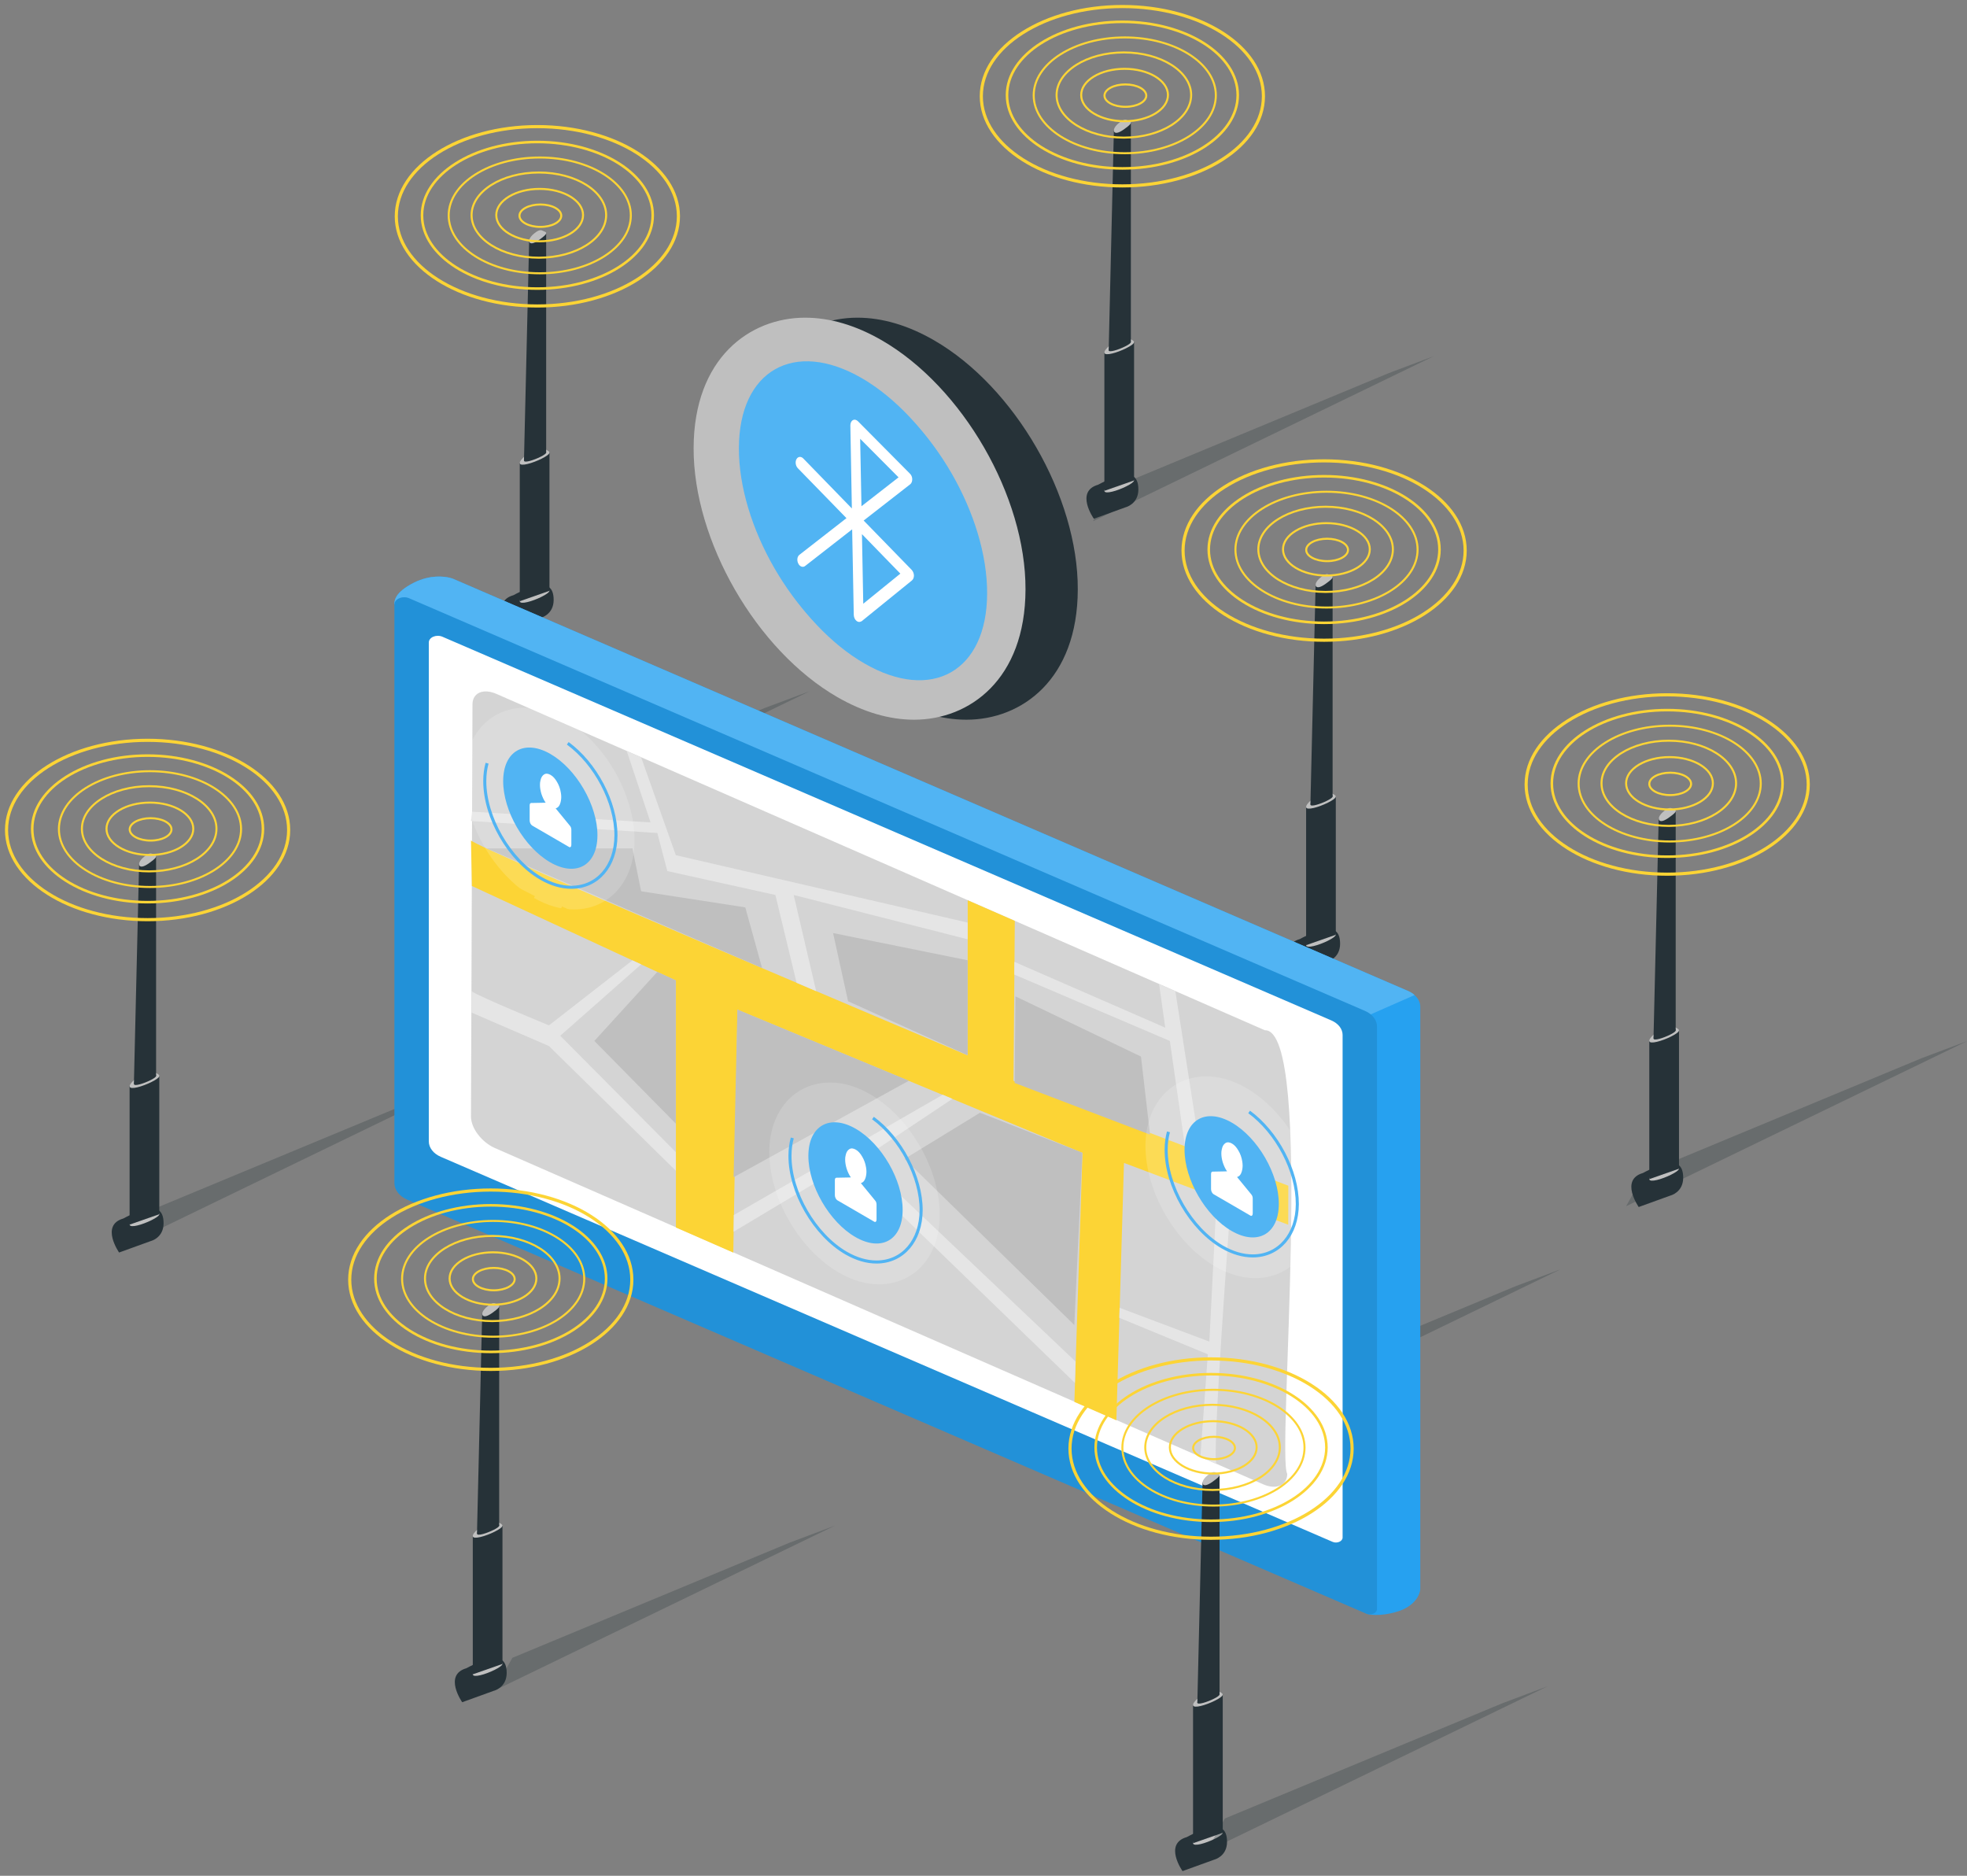 <svg width="301" height="287" viewBox="0 0 301 287" fill="none" xmlns="http://www.w3.org/2000/svg">
<rect x="0" y="0" width="301" height="287" fill="#808080" stroke="none"/>
<path opacity="0.26" d="M20.887 186.07L63.368 168.431L70.252 165.846L18.087 191.102L20.887 186.07Z" fill="#263238"/>
<path opacity="0.26" d="M251.65 179.522L294.116 161.884L301 159.299L248.835 184.555L251.65 179.522Z" fill="#263238"/>
<path opacity="0.26" d="M170.053 74.719L212.534 57.081L219.403 54.495L167.254 79.752L170.053 74.719Z" fill="#263238"/>
<path opacity="0.26" d="M189.42 214.447L231.886 196.809L238.77 194.223L186.62 219.48L189.42 214.447Z" fill="#263238"/>
<path opacity="0.26" d="M74.55 125.966L117.017 108.328L123.9 105.758L71.736 130.999L74.55 125.966Z" fill="#263238"/>
<path d="M198.904 143.68C198.904 143.68 201.826 142.089 202.805 142.089C203.784 142.089 205.069 142.166 205.069 144.399C205.069 146.648 203.126 147.122 203.126 147.122L198.262 148.881C198.246 148.881 195.325 144.705 198.904 143.68Z" fill="#263238"/>
<path d="M201.887 142.64C200.709 143.328 199.486 144.491 199.975 144.782C200.465 145.072 202.499 144.369 203.677 143.68C204.855 142.992 204.366 142.823 203.861 142.533C203.386 142.242 203.081 141.951 201.887 142.64Z" fill="#BFBFBF"/>
<path d="M204.411 143.022V121.881L199.868 123.441V144.613L204.411 143.022Z" fill="#263238"/>
<path d="M201.887 121.514C200.709 122.202 199.486 123.365 199.975 123.656C200.465 123.946 202.499 123.243 203.677 122.554C204.855 121.866 204.366 121.697 203.861 121.407C203.386 121.116 203.081 120.826 201.887 121.514Z" fill="#BFBFBF"/>
<path d="M202.132 121.591C201.291 122.08 200.25 123.013 200.602 123.212C200.954 123.411 202.576 122.814 203.417 122.325C204.258 121.835 203.907 121.713 203.555 121.514C203.188 121.315 202.973 121.116 202.132 121.591Z" fill="#263238"/>
<path d="M203.922 88.303V121.835L200.526 123.09L201.321 89.435C201.321 89.435 203.585 87.89 203.922 88.303Z" fill="#263238"/>
<path d="M202.101 88.334C201.245 89.022 201.153 89.665 201.52 89.818C201.872 89.971 202.545 89.603 203.402 88.915C204.258 88.227 203.907 88.15 203.539 87.997C203.172 87.829 202.958 87.645 202.101 88.334Z" fill="#BFBFBF"/>
<path d="M78.558 91.072C78.558 91.072 81.48 89.481 82.459 89.481C83.438 89.481 84.723 89.557 84.723 91.791C84.723 94.039 82.781 94.514 82.781 94.514L77.916 96.273C77.916 96.273 74.994 92.081 78.558 91.072Z" fill="#263238"/>
<path d="M81.557 90.016C80.379 90.704 79.155 91.867 79.645 92.158C80.134 92.448 82.169 91.745 83.347 91.056C84.525 90.368 84.035 90.2 83.53 89.909C83.041 89.618 82.735 89.328 81.557 90.016Z" fill="#BFBFBF"/>
<path d="M84.081 90.398V69.257L79.538 70.818V91.99L84.081 90.398Z" fill="#263238"/>
<path d="M81.557 68.89C80.379 69.579 79.155 70.741 79.645 71.032C80.134 71.322 82.169 70.619 83.347 69.93C84.525 69.242 84.035 69.074 83.53 68.783C83.041 68.492 82.735 68.202 81.557 68.89Z" fill="#BFBFBF"/>
<path d="M81.786 68.967C80.945 69.456 79.905 70.389 80.257 70.588C80.608 70.787 82.23 70.191 83.071 69.701C83.913 69.212 83.561 69.089 83.209 68.89C82.842 68.691 82.628 68.493 81.786 68.967Z" fill="#263238"/>
<path d="M83.576 35.679V69.211L80.18 70.466L80.975 36.811C80.975 36.827 83.255 35.266 83.576 35.679Z" fill="#263238"/>
<path d="M81.756 35.71C80.899 36.398 80.807 37.041 81.174 37.194C81.526 37.347 82.199 36.98 83.056 36.291C83.913 35.603 83.561 35.526 83.194 35.373C82.842 35.205 82.612 35.022 81.756 35.71Z" fill="#BFBFBF"/>
<path d="M82.689 34.716C84.455 34.716 85.886 33.949 85.886 33.003C85.886 32.056 84.455 31.289 82.689 31.289C80.923 31.289 79.492 32.056 79.492 33.003C79.492 33.949 80.923 34.716 82.689 34.716Z" stroke="#FCD435" stroke-width="0.31" stroke-miterlimit="10"/>
<path d="M82.582 36.919C86.248 36.919 89.221 35.124 89.221 32.91C89.221 30.697 86.248 28.903 82.582 28.903C78.915 28.903 75.943 30.697 75.943 32.91C75.943 35.124 78.915 36.919 82.582 36.919Z" stroke="#FCD435" stroke-width="0.31" stroke-miterlimit="10"/>
<path d="M82.459 39.428C88.145 39.428 92.755 36.51 92.755 32.911C92.755 29.312 88.145 26.394 82.459 26.394C76.773 26.394 72.164 29.312 72.164 32.911C72.164 36.51 76.773 39.428 82.459 39.428Z" stroke="#FCD435" stroke-width="0.31" stroke-miterlimit="10"/>
<path d="M82.597 41.814C90.294 41.814 96.533 37.848 96.533 32.957C96.533 28.065 90.294 24.099 82.597 24.099C74.9 24.099 68.661 28.065 68.661 32.957C68.661 37.848 74.9 41.814 82.597 41.814Z" stroke="#FCD435" stroke-width="0.31" stroke-miterlimit="10"/>
<path d="M82.23 44.154C91.98 44.154 99.883 39.134 99.883 32.941C99.883 26.748 91.98 21.728 82.23 21.728C72.48 21.728 64.577 26.748 64.577 32.941C64.577 39.134 72.48 44.154 82.23 44.154Z" stroke="#FCD435" stroke-width="0.393" stroke-miterlimit="10"/>
<path d="M82.23 46.816C94.151 46.816 103.815 40.673 103.815 33.094C103.815 25.516 94.151 19.372 82.23 19.372C70.309 19.372 60.645 25.516 60.645 33.094C60.645 40.673 70.309 46.816 82.23 46.816Z" stroke="#FCD435" stroke-width="0.48" stroke-miterlimit="10"/>
<path d="M203.08 85.855C204.846 85.855 206.278 85.088 206.278 84.142C206.278 83.196 204.846 82.429 203.08 82.429C201.315 82.429 199.883 83.196 199.883 84.142C199.883 85.088 201.315 85.855 203.08 85.855Z" stroke="#FCD435" stroke-width="0.31" stroke-miterlimit="10"/>
<path d="M202.973 88.058C206.64 88.058 209.613 86.264 209.613 84.05C209.613 81.837 206.64 80.042 202.973 80.042C199.307 80.042 196.334 81.837 196.334 84.05C196.334 86.264 199.307 88.058 202.973 88.058Z" stroke="#FCD435" stroke-width="0.31" stroke-miterlimit="10"/>
<path d="M202.851 90.567C208.537 90.567 213.146 87.65 213.146 84.05C213.146 80.451 208.537 77.534 202.851 77.534C197.165 77.534 192.556 80.451 192.556 84.05C192.556 87.65 197.165 90.567 202.851 90.567Z" stroke="#FCD435" stroke-width="0.31" stroke-miterlimit="10"/>
<path d="M202.989 92.954C210.685 92.954 216.925 88.988 216.925 84.096C216.925 79.205 210.685 75.239 202.989 75.239C195.292 75.239 189.053 79.205 189.053 84.096C189.053 88.988 195.292 92.954 202.989 92.954Z" stroke="#FCD435" stroke-width="0.31" stroke-miterlimit="10"/>
<path d="M202.622 95.294C212.371 95.294 220.275 90.274 220.275 84.081C220.275 77.888 212.371 72.868 202.622 72.868C192.872 72.868 184.968 77.888 184.968 84.081C184.968 90.274 192.872 95.294 202.622 95.294Z" stroke="#FCD435" stroke-width="0.393" stroke-miterlimit="10"/>
<path d="M202.622 97.956C214.543 97.956 224.206 91.812 224.206 84.234C224.206 76.656 214.543 70.512 202.622 70.512C190.701 70.512 181.037 76.656 181.037 84.234C181.037 91.812 190.701 97.956 202.622 97.956Z" stroke="#FCD435" stroke-width="0.48" stroke-miterlimit="10"/>
<path d="M251.405 179.476C251.405 179.476 254.327 177.885 255.306 177.885C256.285 177.885 257.57 177.962 257.57 180.195C257.57 182.444 255.627 182.918 255.627 182.918L250.763 184.677C250.763 184.677 247.841 180.501 251.405 179.476Z" fill="#263238"/>
<path d="M254.404 178.436C253.226 179.124 252.002 180.287 252.491 180.578C252.981 180.868 255.016 180.165 256.193 179.476C257.371 178.788 256.882 178.62 256.377 178.329C255.888 178.038 255.582 177.748 254.404 178.436Z" fill="#BFBFBF"/>
<path d="M256.928 178.818V157.662L252.384 159.222V180.409L256.928 178.818Z" fill="#263238"/>
<path d="M254.404 157.295C253.226 157.983 252.002 159.146 252.491 159.437C252.981 159.727 255.016 159.024 256.193 158.335C257.371 157.647 256.882 157.479 256.377 157.188C255.888 156.913 255.582 156.622 254.404 157.295Z" fill="#BFBFBF"/>
<path d="M254.633 157.387C253.792 157.876 252.752 158.81 253.103 159.008C253.455 159.207 255.077 158.611 255.918 158.121C256.76 157.632 256.408 157.509 256.056 157.31C255.689 157.096 255.475 156.897 254.633 157.387Z" fill="#263238"/>
<path d="M256.423 124.084V157.616L253.027 158.871L253.822 125.216C253.822 125.231 256.102 123.686 256.423 124.084Z" fill="#263238"/>
<path d="M254.618 124.114C253.761 124.803 253.669 125.445 254.037 125.598C254.388 125.751 255.061 125.384 255.918 124.696C256.775 124.007 256.423 123.931 256.056 123.778C255.689 123.61 255.459 123.426 254.618 124.114Z" fill="#BFBFBF"/>
<path d="M255.582 121.652C257.347 121.652 258.779 120.885 258.779 119.939C258.779 118.992 257.347 118.225 255.582 118.225C253.816 118.225 252.384 118.992 252.384 119.939C252.384 120.885 253.816 121.652 255.582 121.652Z" stroke="#FCD435" stroke-width="0.31" stroke-miterlimit="10"/>
<path d="M255.475 123.855C259.141 123.855 262.114 122.06 262.114 119.847C262.114 117.633 259.141 115.839 255.475 115.839C251.808 115.839 248.835 117.633 248.835 119.847C248.835 122.06 251.808 123.855 255.475 123.855Z" stroke="#FCD435" stroke-width="0.31" stroke-miterlimit="10"/>
<path d="M255.367 126.364C261.053 126.364 265.663 123.446 265.663 119.847C265.663 116.248 261.053 113.33 255.367 113.33C249.682 113.33 245.072 116.248 245.072 119.847C245.072 123.446 249.682 126.364 255.367 126.364Z" stroke="#FCD435" stroke-width="0.31" stroke-miterlimit="10"/>
<path d="M255.505 128.75C263.202 128.75 269.441 124.784 269.441 119.893C269.441 115.001 263.202 111.035 255.505 111.035C247.808 111.035 241.569 115.001 241.569 119.893C241.569 124.784 247.808 128.75 255.505 128.75Z" stroke="#FCD435" stroke-width="0.31" stroke-miterlimit="10"/>
<path d="M255.123 131.075C264.872 131.075 272.776 126.055 272.776 119.862C272.776 113.669 264.872 108.649 255.123 108.649C245.373 108.649 237.469 113.669 237.469 119.862C237.469 126.055 245.373 131.075 255.123 131.075Z" stroke="#FCD435" stroke-width="0.393" stroke-miterlimit="10"/>
<path d="M255.123 133.752C267.044 133.752 276.708 127.609 276.708 120.03C276.708 112.452 267.044 106.308 255.123 106.308C243.202 106.308 233.538 112.452 233.538 120.03C233.538 127.609 243.202 133.752 255.123 133.752Z" stroke="#FCD435" stroke-width="0.48" stroke-miterlimit="10"/>
<path d="M168.034 74.168C168.034 74.168 170.956 72.577 171.935 72.577C172.914 72.577 174.199 72.654 174.199 74.887C174.199 77.136 172.256 77.61 172.256 77.61L167.391 79.369C167.376 79.369 164.454 75.193 168.034 74.168Z" fill="#263238"/>
<path d="M171.017 73.128C169.839 73.816 168.615 74.979 169.105 75.27C169.594 75.56 171.629 74.856 172.807 74.168C173.985 73.48 173.495 73.311 172.99 73.021C172.516 72.73 172.21 72.439 171.017 73.128Z" fill="#BFBFBF"/>
<path d="M173.541 73.51V52.354L168.998 53.93V75.101L173.541 73.51Z" fill="#263238"/>
<path d="M171.017 51.987C169.839 52.675 168.615 53.838 169.105 54.129C169.594 54.419 171.629 53.715 172.807 53.027C173.985 52.339 173.495 52.17 172.99 51.88C172.516 51.605 172.21 51.314 171.017 51.987Z" fill="#BFBFBF"/>
<path d="M171.246 52.079C170.405 52.568 169.365 53.501 169.717 53.7C170.068 53.899 171.69 53.303 172.531 52.813C173.373 52.324 173.021 52.201 172.669 52.002C172.317 51.788 172.088 51.589 171.246 52.079Z" fill="#263238"/>
<path d="M173.051 18.791V52.323L169.655 53.578L170.451 19.923C170.451 19.923 172.715 18.378 173.051 18.791Z" fill="#263238"/>
<path d="M171.231 18.806C170.374 19.495 170.283 20.137 170.65 20.29C171.002 20.443 171.675 20.076 172.531 19.388C173.388 18.699 173.036 18.623 172.669 18.47C172.302 18.302 172.088 18.118 171.231 18.806Z" fill="#BFBFBF"/>
<path d="M172.21 16.343C173.976 16.343 175.407 15.576 175.407 14.63C175.407 13.684 173.976 12.917 172.21 12.917C170.444 12.917 169.013 13.684 169.013 14.63C169.013 15.576 170.444 16.343 172.21 16.343Z" stroke="#FCD435" stroke-width="0.31" stroke-miterlimit="10"/>
<path d="M172.088 18.546C175.754 18.546 178.727 16.752 178.727 14.538C178.727 12.325 175.754 10.53 172.088 10.53C168.421 10.53 165.449 12.325 165.449 14.538C165.449 16.752 168.421 18.546 172.088 18.546Z" stroke="#FCD435" stroke-width="0.31" stroke-miterlimit="10"/>
<path d="M171.981 21.055C177.666 21.055 182.276 18.138 182.276 14.539C182.276 10.939 177.666 8.022 171.981 8.022C166.295 8.022 161.685 10.939 161.685 14.539C161.685 18.138 166.295 21.055 171.981 21.055Z" stroke="#FCD435" stroke-width="0.31" stroke-miterlimit="10"/>
<path d="M172.118 23.442C179.815 23.442 186.054 19.476 186.054 14.584C186.054 9.693 179.815 5.727 172.118 5.727C164.422 5.727 158.182 9.693 158.182 14.584C158.182 19.476 164.422 23.442 172.118 23.442Z" stroke="#FCD435" stroke-width="0.31" stroke-miterlimit="10"/>
<path d="M171.751 25.767C181.501 25.767 189.404 20.747 189.404 14.554C189.404 8.361 181.501 3.341 171.751 3.341C162.001 3.341 154.098 8.361 154.098 14.554C154.098 20.747 162.001 25.767 171.751 25.767Z" stroke="#FCD435" stroke-width="0.393" stroke-miterlimit="10"/>
<path d="M171.751 28.444C183.672 28.444 193.336 22.3 193.336 14.722C193.336 7.144 183.672 1 171.751 1C159.83 1 150.166 7.144 150.166 14.722C150.166 22.3 159.83 28.444 171.751 28.444Z" stroke="#FCD435" stroke-width="0.48" stroke-miterlimit="10"/>
<path d="M18.867 186.437C18.867 186.437 21.789 184.846 22.768 184.846C23.747 184.846 25.032 184.922 25.032 187.156C25.032 189.404 23.09 189.879 23.09 189.879L18.225 191.638C18.225 191.638 15.303 187.462 18.867 186.437Z" fill="#263238"/>
<path d="M21.866 185.396C20.688 186.085 19.464 187.247 19.954 187.538C20.443 187.829 22.478 187.125 23.656 186.437C24.834 185.748 24.344 185.58 23.839 185.289C23.35 184.999 23.044 184.708 21.866 185.396Z" fill="#BFBFBF"/>
<path d="M24.375 185.779V164.622L19.831 166.183V187.37L24.375 185.779Z" fill="#263238"/>
<path d="M21.866 164.255C20.688 164.944 19.464 166.106 19.954 166.397C20.443 166.688 22.478 165.984 23.656 165.296C24.834 164.607 24.344 164.439 23.839 164.148C23.35 163.873 23.044 163.582 21.866 164.255Z" fill="#BFBFBF"/>
<path d="M22.095 164.347C21.254 164.837 20.214 165.77 20.566 165.969C20.917 166.168 22.539 165.571 23.38 165.082C24.222 164.592 23.87 164.47 23.518 164.271C23.151 164.057 22.937 163.858 22.095 164.347Z" fill="#263238"/>
<path d="M23.885 131.044V164.577L20.489 165.831L21.285 132.176C21.285 132.192 23.564 130.647 23.885 131.044Z" fill="#263238"/>
<path d="M22.065 131.075C21.208 131.763 21.116 132.406 21.483 132.559C21.835 132.712 22.508 132.345 23.365 131.656C24.222 130.968 23.87 130.891 23.503 130.738C23.151 130.57 22.921 130.387 22.065 131.075Z" fill="#BFBFBF"/>
<path d="M23.044 128.612C24.809 128.612 26.241 127.845 26.241 126.899C26.241 125.952 24.809 125.185 23.044 125.185C21.278 125.185 19.847 125.952 19.847 126.899C19.847 127.845 21.278 128.612 23.044 128.612Z" stroke="#FCD435" stroke-width="0.31" stroke-miterlimit="10"/>
<path d="M22.937 130.815C26.603 130.815 29.576 129.02 29.576 126.807C29.576 124.593 26.603 122.799 22.937 122.799C19.27 122.799 16.297 124.593 16.297 126.807C16.297 129.02 19.27 130.815 22.937 130.815Z" stroke="#FCD435" stroke-width="0.31" stroke-miterlimit="10"/>
<path d="M22.83 133.324C28.515 133.324 33.125 130.406 33.125 126.807C33.125 123.208 28.515 120.29 22.83 120.29C17.144 120.29 12.534 123.208 12.534 126.807C12.534 130.406 17.144 133.324 22.83 133.324Z" stroke="#FCD435" stroke-width="0.31" stroke-miterlimit="10"/>
<path d="M22.952 135.71C30.649 135.71 36.888 131.745 36.888 126.853C36.888 121.961 30.649 117.996 22.952 117.996C15.255 117.996 9.016 121.961 9.016 126.853C9.016 131.745 15.255 135.71 22.952 135.71Z" stroke="#FCD435" stroke-width="0.31" stroke-miterlimit="10"/>
<path d="M22.585 138.035C32.334 138.035 40.238 133.015 40.238 126.822C40.238 120.629 32.334 115.609 22.585 115.609C12.835 115.609 4.931 120.629 4.931 126.822C4.931 133.015 12.835 138.035 22.585 138.035Z" stroke="#FCD435" stroke-width="0.393" stroke-miterlimit="10"/>
<path d="M22.585 140.712C34.506 140.712 44.17 134.569 44.17 126.99C44.17 119.412 34.506 113.269 22.585 113.269C10.664 113.269 1 119.412 1 126.99C1 134.569 10.664 140.712 22.585 140.712Z" stroke="#FCD435" stroke-width="0.48" stroke-miterlimit="10"/>
<path d="M60.354 92.403C60.354 92.709 64.73 94.453 66.978 95.34V178.008C66.978 179.063 67.728 180.027 68.952 180.547L210.117 241.477L209.046 246.893C210.79 247.413 213.33 246.831 214.569 246.311C217.246 245.149 217.338 243.175 217.338 243.175V154.021C217.338 153.363 217.017 152.736 216.451 152.247C216.19 152.002 215.854 151.803 215.487 151.635L69.242 88.517C69.242 88.517 69.15 88.487 68.967 88.441C68.921 88.425 68.86 88.41 68.814 88.395C67.957 88.196 65.862 87.905 63.383 89.129C60.293 90.674 60.37 92.005 60.354 92.403Z" fill="#26A1F0"/>
<path d="M60.354 92.403C60.354 92.709 64.73 94.453 66.978 95.34V101.872L203.815 157.815L216.466 152.247C216.206 152.002 215.869 151.803 215.502 151.635L69.242 88.517C69.242 88.517 69.15 88.487 68.967 88.441C68.921 88.425 68.86 88.41 68.814 88.395C67.957 88.196 65.862 87.905 63.383 89.129C60.293 90.674 60.37 92.005 60.354 92.403Z" fill="#51B4F3"/>
<path d="M60.354 92.495V181.006C60.354 182.062 61.104 183.025 62.328 183.561L209.062 246.893C209.796 247.214 210.714 246.816 210.714 246.189V157.05C210.714 156.071 210.01 155.153 208.863 154.664L62.603 91.531C61.609 91.103 60.354 91.638 60.354 92.495Z" fill="#2291D8"/>
<path d="M67.697 97.42C66.764 97.023 65.617 97.512 65.617 98.308V174.627C65.617 175.606 66.32 176.509 67.453 176.998L203.922 235.909C204.595 236.2 205.452 235.833 205.452 235.251V158.351C205.452 157.433 204.794 156.591 203.738 156.132" fill="white"/>
<path d="M147.887 110.118C144.078 110.118 140.131 108.955 136.138 106.66C123.763 99.516 114.095 82.766 114.141 68.539C114.186 54.771 122.738 48.606 131.197 48.606C135.006 48.606 138.953 49.769 142.931 52.063C155.306 59.207 164.974 75.958 164.928 90.185C164.898 103.968 156.346 110.118 147.887 110.118Z" fill="#263238"/>
<path d="M139.886 110.118C136.077 110.118 132.13 108.955 128.138 106.66C115.762 99.516 106.094 82.766 106.14 68.539C106.186 54.771 114.737 48.606 123.197 48.606C127.006 48.606 130.953 49.769 134.93 52.063C147.306 59.207 156.974 75.958 156.928 90.185C156.897 103.968 148.346 110.118 139.886 110.118Z" fill="#BFBFBF"/>
<path d="M132.391 58.473C142.732 64.454 151.099 78.911 151.054 90.812C151.023 102.698 142.609 107.486 132.268 101.505C121.927 95.539 113.559 81.068 113.605 69.181C113.636 57.28 122.049 52.492 132.391 58.473Z" fill="#51B4F3"/>
<path d="M131.855 57.846C142.196 63.827 150.564 78.283 150.518 90.185C150.488 102.071 142.074 106.859 131.733 100.878C121.392 94.912 113.024 80.44 113.07 68.554C113.1 56.668 121.529 51.88 131.855 57.846Z" fill="#51B4F3"/>
<path d="M131.411 95.157C131.289 95.141 131.182 95.096 131.075 95.004C130.815 94.805 130.662 94.453 130.647 94.086L130.402 80.991L123.197 86.605C122.86 86.865 122.386 86.697 122.156 86.223C121.912 85.749 121.988 85.152 122.325 84.892L129.53 79.278L122.095 71.644C121.743 71.293 121.652 70.665 121.881 70.252C122.111 69.839 122.57 69.793 122.921 70.145L130.356 77.794L130.126 65.097C130.126 64.73 130.264 64.424 130.509 64.286C130.754 64.149 131.044 64.21 131.289 64.454L139.259 72.486C139.473 72.7 139.596 73.006 139.596 73.327C139.596 73.648 139.489 73.939 139.29 74.092L132.161 79.645L139.519 87.202C139.718 87.416 139.84 87.722 139.856 88.043C139.856 88.365 139.749 88.64 139.55 88.808L131.855 95.05C131.717 95.126 131.564 95.172 131.411 95.157ZM131.901 81.725L132.1 92.373L137.775 87.768L131.901 81.725ZM131.626 67.132L131.825 77.457L137.5 73.036L131.626 67.132Z" fill="white"/>
<g opacity="0.67">
<path d="M193.55 157.631C201.245 157.387 195.34 222.646 196.977 225.507C196.961 227.266 195.325 227.985 193.29 227.098L75.728 175.652C73.709 174.765 72.072 172.608 72.072 170.848L72.241 124.176L72.302 107.761C72.302 106.002 73.954 105.283 75.973 106.171L193.55 157.631Z" fill="#BFBFBF"/>
</g>
<path d="M72.072 128.581C72.424 129.53 148.071 161.471 148.071 161.471L148.086 137.745L155.291 140.896L155.092 165.372L197.145 181.419L197.13 187.385L171.996 177.931L170.833 217.307L164.408 214.492L165.647 176.401L112.856 154.495L112.213 191.653L103.432 187.813V150.028L72.21 135.557L72.072 128.581Z" fill="#FCD435"/>
<path d="M100.587 127.45L72.072 125.614L72.241 124.191L99.547 125.828L95.906 114.906L98.109 115.869L103.417 130.846L148.071 141.156V143.711L121.453 136.934L124.895 151.65L121.896 150.365L118.653 136.934L102.117 133.278L100.587 127.45Z" fill="#E5E5E5"/>
<path d="M155.214 149.111L179.017 159.268L181.327 175.377L183.698 176.279L179.859 151.65L177.365 150.549L178.314 157.234L155.23 147.168L155.214 149.111Z" fill="#E5E5E5"/>
<path d="M72.149 151.65C73.22 152.461 84.004 156.882 84.004 156.882L96.778 146.938L98.109 147.55L85.733 158.473L103.417 176.279V179.124L84.004 160.048L72.149 154.924V151.65Z" fill="#E5E5E5"/>
<path d="M144.261 167.498L112.29 185.901L112.259 188.456L129.775 177.977L164.485 211.586L164.592 208.327L131.932 177.319L145.745 168.125L144.261 167.498Z" fill="#E5E5E5"/>
<path d="M186.177 183.255L185.06 205.268L171.323 200.097L171.277 201.627L184.83 207.211L183.683 222.921C183.683 222.921 186.987 224.374 186.177 224.007C185.351 223.655 188.334 184.065 188.334 184.065L186.177 183.255Z" fill="#E5E5E5"/>
<path d="M127.48 142.762L148.071 146.923V161.456L129.775 153.195L127.48 142.762Z" fill="#BFBFBF"/>
<path d="M112.84 154.465L139.076 165.356L112.259 180.119L112.84 154.465Z" fill="#BFBFBF"/>
<path d="M149.967 170.252L138.418 177.319L164.393 202.728L165.632 176.371L149.967 170.252Z" fill="#BFBFBF"/>
<path d="M100.587 148.698L103.417 149.998V171.919L90.95 159.268L100.587 148.698Z" fill="#BFBFBF"/>
<path d="M155.398 152.446L155.26 165.693L175.989 173.602L174.596 161.655L155.398 152.446Z" fill="#BFBFBF"/>
<path d="M116.619 148.116L114.049 138.831L98.109 136.368L96.778 129.805H74.459L116.619 148.116Z" fill="#BFBFBF"/>
<path opacity="0.16" d="M87.798 139.152C85.794 139.152 83.744 138.555 81.695 137.377C75.591 133.859 71.001 125.904 71.017 118.883C71.032 112.641 74.872 108.281 80.333 108.281C82.337 108.281 84.387 108.878 86.421 110.056C92.525 113.574 97.114 121.544 97.099 128.566C97.099 134.792 93.275 139.152 87.798 139.152Z" fill="white"/>
<path d="M86.88 113.728C91.118 116.833 94.269 122.738 94.254 127.832C94.239 132.498 91.439 135.756 87.431 135.756C85.917 135.756 84.356 135.297 82.781 134.395C77.947 131.595 74.168 125.063 74.183 119.495C74.183 118.516 74.306 117.613 74.535 116.772" stroke="#51B4F3" stroke-width="0.468" stroke-miterlimit="10"/>
<path d="M84.234 115.364C88.211 117.659 91.439 123.227 91.424 127.817C91.408 132.39 88.181 134.241 84.188 131.932C80.211 129.637 76.983 124.069 76.998 119.495C77.013 114.905 80.257 113.07 84.234 115.364Z" fill="#51B4F3"/>
<path d="M87.431 126.975C87.431 126.715 87.355 126.501 87.202 126.333L85.672 124.467L85.029 123.686C85.167 123.656 85.289 123.579 85.412 123.472C85.519 123.365 85.626 123.212 85.687 123.029C85.748 122.891 85.794 122.738 85.825 122.554C85.855 122.386 85.886 122.187 85.886 121.973C85.886 121.866 85.886 121.744 85.871 121.636C85.855 121.529 85.84 121.407 85.825 121.285C85.733 120.688 85.534 120.137 85.243 119.648C84.953 119.143 84.632 118.776 84.249 118.562C83.867 118.347 83.546 118.317 83.27 118.485C82.995 118.653 82.796 118.959 82.704 119.418C82.643 119.648 82.628 119.862 82.628 120.091C82.628 120.52 82.704 120.963 82.842 121.438C83.01 121.958 83.224 122.417 83.5 122.814L82.888 122.83L81.297 122.86C81.129 122.86 81.052 122.998 81.052 123.243V125.522C81.052 125.675 81.083 125.828 81.159 125.981C81.236 126.134 81.312 126.226 81.419 126.302L87.079 129.591C87.171 129.652 87.263 129.637 87.324 129.576C87.4 129.515 87.431 129.408 87.431 129.239V126.975Z" fill="white"/>
<path opacity="0.16" d="M134.502 196.503C132.498 196.503 130.448 195.906 128.398 194.728C122.294 191.21 117.705 183.255 117.72 176.234C117.735 169.992 121.575 165.632 127.036 165.632C129.04 165.632 131.09 166.229 133.125 167.407C139.229 170.925 143.818 178.895 143.802 185.917C143.802 192.143 139.978 196.503 134.502 196.503Z" fill="white"/>
<path d="M133.584 171.062C137.821 174.168 140.972 180.073 140.957 185.167C140.942 189.833 138.142 193.091 134.134 193.091C132.62 193.091 131.06 192.632 129.484 191.729C124.65 188.93 120.871 182.398 120.887 176.83C120.887 175.851 121.009 174.948 121.239 174.107" stroke="#51B4F3" stroke-width="0.468" stroke-miterlimit="10"/>
<path d="M130.937 172.699C134.915 174.994 138.142 180.562 138.127 185.152C138.112 189.726 134.884 191.577 130.891 189.267C126.914 186.972 123.686 181.404 123.702 176.83C123.717 172.256 126.96 170.405 130.937 172.699Z" fill="#51B4F3"/>
<path d="M134.134 184.311C134.134 184.05 134.058 183.836 133.905 183.668L132.375 181.802L131.733 181.022C131.87 180.991 131.993 180.914 132.115 180.807C132.222 180.7 132.329 180.547 132.391 180.364C132.452 180.226 132.498 180.073 132.528 179.89C132.559 179.721 132.589 179.522 132.589 179.308C132.589 179.201 132.589 179.079 132.574 178.972C132.559 178.865 132.544 178.742 132.528 178.62C132.436 178.023 132.238 177.473 131.947 176.983C131.656 176.478 131.335 176.111 130.953 175.897C130.57 175.683 130.249 175.652 129.974 175.82C129.698 175.989 129.499 176.295 129.408 176.754C129.346 176.983 129.331 177.197 129.331 177.427C129.331 177.855 129.408 178.299 129.545 178.773C129.713 179.293 129.928 179.752 130.203 180.15L129.591 180.165L128 180.195C127.832 180.195 127.755 180.333 127.755 180.578V182.857C127.755 183.01 127.786 183.163 127.862 183.316C127.939 183.469 128.015 183.561 128.123 183.637L133.783 186.926C133.874 186.988 133.966 186.972 134.027 186.911C134.104 186.85 134.134 186.743 134.134 186.575V184.311Z" fill="white"/>
<path opacity="0.16" d="M192.066 195.554C190.062 195.554 188.012 194.957 185.963 193.78C179.859 190.261 175.27 182.306 175.285 175.285C175.3 169.043 179.14 164.684 184.601 164.684C186.605 164.684 188.655 165.28 190.689 166.458C196.793 169.977 201.382 177.947 201.367 184.968C201.367 191.194 197.543 195.554 192.066 195.554Z" fill="white"/>
<path d="M191.148 170.13C195.386 173.235 198.537 179.14 198.522 184.234C198.507 188.9 195.707 192.158 191.699 192.158C190.185 192.158 188.624 191.699 187.049 190.797C182.215 187.997 178.436 181.465 178.451 175.897C178.451 174.918 178.574 174.015 178.803 173.174" stroke="#51B4F3" stroke-width="0.468" stroke-miterlimit="10"/>
<path d="M188.502 171.767C192.479 174.061 195.707 179.63 195.692 184.219C195.676 188.793 192.449 190.644 188.456 188.334C184.479 186.039 181.251 180.471 181.266 175.897C181.281 171.308 184.525 169.472 188.502 171.767Z" fill="#51B4F3"/>
<path d="M191.699 183.377C191.699 183.117 191.623 182.903 191.47 182.735L189.94 180.868L189.297 180.088C189.435 180.058 189.557 179.981 189.68 179.874C189.787 179.767 189.894 179.614 189.955 179.43C190.016 179.293 190.062 179.14 190.093 178.956C190.123 178.788 190.154 178.589 190.154 178.375C190.154 178.268 190.154 178.145 190.139 178.038C190.123 177.931 190.108 177.809 190.093 177.686C190.001 177.09 189.802 176.539 189.512 176.05C189.221 175.545 188.9 175.178 188.517 174.964C188.135 174.749 187.814 174.719 187.538 174.887C187.263 175.055 187.064 175.361 186.972 175.82C186.911 176.05 186.896 176.264 186.896 176.493C186.896 176.922 186.972 177.365 187.11 177.839C187.278 178.36 187.492 178.818 187.768 179.216L187.156 179.232L185.565 179.262C185.397 179.262 185.32 179.4 185.32 179.645V181.924C185.32 182.077 185.351 182.23 185.427 182.383C185.504 182.536 185.58 182.628 185.687 182.704L191.347 185.993C191.439 186.054 191.531 186.039 191.592 185.978C191.668 185.917 191.699 185.809 191.699 185.641V183.377Z" fill="white"/>
<path d="M75.101 133.997L81.71 137.377" stroke="#FCD435" stroke-width="0.61" stroke-miterlimit="10"/>
<path d="M85.871 138.969L92.464 141.936" stroke="#FCD435" stroke-width="0.61" stroke-miterlimit="10"/>
<path d="M95.049 142.946L100.587 145.439" stroke="#FCD435" stroke-width="0.61" stroke-miterlimit="10"/>
<path d="M104.457 146.923L109.505 149.141" stroke="#FCD435" stroke-width="0.61" stroke-miterlimit="10"/>
<path d="M114.186 151.1L119.831 153.532" stroke="#FCD435" stroke-width="0.61" stroke-miterlimit="10"/>
<path d="M124.665 155.505L130.432 157.815" stroke="#FCD435" stroke-width="0.61" stroke-miterlimit="10"/>
<path d="M134.838 159.681L140.651 162.206" stroke="#FCD435" stroke-width="0.61" stroke-miterlimit="10"/>
<path d="M144.399 163.674L149.906 166.229" stroke="#FCD435" stroke-width="0.61" stroke-miterlimit="10"/>
<path d="M151.62 165.754V160.018" stroke="#FCD435" stroke-width="0.61" stroke-miterlimit="10"/>
<path d="M151.62 158.029C151.558 157.876 151.467 152.461 151.467 152.461" stroke="#FCD435" stroke-width="0.61" stroke-miterlimit="10"/>
<path d="M151.467 150.136V145.149" stroke="#FCD435" stroke-width="0.61" stroke-miterlimit="10"/>
<path d="M181.603 281.083C181.603 281.083 184.525 279.492 185.504 279.492C186.483 279.492 187.768 279.568 187.768 281.802C187.768 284.05 185.825 284.525 185.825 284.525L180.96 286.284C180.945 286.284 178.023 282.108 181.603 281.083Z" fill="#263238"/>
<path d="M184.586 280.042C183.408 280.731 182.184 281.893 182.674 282.184C183.163 282.475 185.198 281.771 186.376 281.083C187.553 280.394 187.064 280.226 186.559 279.935C186.085 279.645 185.779 279.354 184.586 280.042Z" fill="#BFBFBF"/>
<path d="M187.11 280.425V259.269L182.566 260.844V282.016L187.11 280.425Z" fill="#263238"/>
<path d="M184.586 258.916C183.408 259.605 182.184 260.767 182.674 261.058C183.163 261.349 185.198 260.645 186.376 259.957C187.553 259.268 187.064 259.1 186.559 258.809C186.085 258.519 185.779 258.228 184.586 258.916Z" fill="#BFBFBF"/>
<path d="M184.815 258.993C183.974 259.483 182.934 260.416 183.285 260.615C183.637 260.814 185.259 260.217 186.1 259.728C186.942 259.238 186.59 259.116 186.238 258.917C185.886 258.703 185.657 258.504 184.815 258.993Z" fill="#263238"/>
<path d="M186.62 225.706V259.238L183.224 260.492L184.02 226.838C184.02 226.838 186.284 225.293 186.62 225.706Z" fill="#263238"/>
<path d="M184.8 225.721C183.943 226.409 183.851 227.052 184.219 227.205C184.57 227.358 185.244 226.991 186.1 226.302C186.957 225.614 186.605 225.537 186.238 225.384C185.871 225.216 185.657 225.033 184.8 225.721Z" fill="#BFBFBF"/>
<path d="M185.779 223.258C187.545 223.258 188.976 222.491 188.976 221.545C188.976 220.598 187.545 219.831 185.779 219.831C184.013 219.831 182.582 220.598 182.582 221.545C182.582 222.491 184.013 223.258 185.779 223.258Z" stroke="#FCD435" stroke-width="0.31" stroke-miterlimit="10"/>
<path d="M185.657 225.461C189.323 225.461 192.296 223.666 192.296 221.453C192.296 219.239 189.323 217.445 185.657 217.445C181.99 217.445 179.017 219.239 179.017 221.453C179.017 223.666 181.99 225.461 185.657 225.461Z" stroke="#FCD435" stroke-width="0.31" stroke-miterlimit="10"/>
<path d="M185.549 227.97C191.235 227.97 195.845 225.052 195.845 221.453C195.845 217.854 191.235 214.936 185.549 214.936C179.864 214.936 175.254 217.854 175.254 221.453C175.254 225.052 179.864 227.97 185.549 227.97Z" stroke="#FCD435" stroke-width="0.31" stroke-miterlimit="10"/>
<path d="M185.687 230.356C193.384 230.356 199.623 226.391 199.623 221.499C199.623 216.607 193.384 212.642 185.687 212.642C177.99 212.642 171.751 216.607 171.751 221.499C171.751 226.391 177.99 230.356 185.687 230.356Z" stroke="#FCD435" stroke-width="0.31" stroke-miterlimit="10"/>
<path d="M185.32 232.681C195.07 232.681 202.973 227.661 202.973 221.468C202.973 215.275 195.07 210.255 185.32 210.255C175.57 210.255 167.667 215.275 167.667 221.468C167.667 227.661 175.57 232.681 185.32 232.681Z" stroke="#FCD435" stroke-width="0.393" stroke-miterlimit="10"/>
<path d="M185.32 235.358C197.241 235.358 206.905 229.215 206.905 221.636C206.905 214.058 197.241 207.915 185.32 207.915C173.399 207.915 163.735 214.058 163.735 221.636C163.735 229.215 173.399 235.358 185.32 235.358Z" stroke="#FCD435" stroke-width="0.48" stroke-miterlimit="10"/>
<path d="M71.369 255.245C71.369 255.245 74.29 253.654 75.269 253.654C76.249 253.654 77.534 253.731 77.534 255.964C77.534 258.213 75.591 258.687 75.591 258.687L70.726 260.446C70.726 260.446 67.804 256.27 71.369 255.245Z" fill="#263238"/>
<path d="M74.367 254.205C73.189 254.893 71.965 256.056 72.455 256.346C72.944 256.637 74.979 255.933 76.157 255.245C77.335 254.557 76.845 254.388 76.34 254.098C75.851 253.807 75.545 253.516 74.367 254.205Z" fill="#BFBFBF"/>
<path d="M76.891 254.587V233.431L72.348 234.991V256.178L76.891 254.587Z" fill="#263238"/>
<path d="M74.367 233.064C73.189 233.752 71.965 234.915 72.455 235.205C72.944 235.496 74.979 234.792 76.157 234.104C77.335 233.415 76.845 233.247 76.34 232.957C75.851 232.666 75.545 232.391 74.367 233.064Z" fill="#BFBFBF"/>
<path d="M74.596 233.155C73.755 233.645 72.715 234.578 73.067 234.777C73.418 234.976 75.04 234.379 75.881 233.89C76.723 233.4 76.371 233.278 76.019 233.079C75.652 232.865 75.438 232.666 74.596 233.155Z" fill="#263238"/>
<path d="M76.386 199.853V233.385L72.99 234.639L73.786 200.985C73.801 201 76.065 199.455 76.386 199.853Z" fill="#263238"/>
<path d="M74.581 199.883C73.725 200.572 73.633 201.214 74 201.367C74.352 201.52 75.025 201.153 75.881 200.465C76.738 199.776 76.386 199.7 76.019 199.547C75.652 199.378 75.438 199.195 74.581 199.883Z" fill="#BFBFBF"/>
<path d="M75.56 197.421C77.326 197.421 78.757 196.653 78.757 195.707C78.757 194.761 77.326 193.994 75.56 193.994C73.794 193.994 72.363 194.761 72.363 195.707C72.363 196.653 73.794 197.421 75.56 197.421Z" stroke="#FCD435" stroke-width="0.31" stroke-miterlimit="10"/>
<path d="M75.438 199.623C79.105 199.623 82.077 197.829 82.077 195.615C82.077 193.402 79.105 191.607 75.438 191.607C71.771 191.607 68.799 193.402 68.799 195.615C68.799 197.829 71.771 199.623 75.438 199.623Z" stroke="#FCD435" stroke-width="0.31" stroke-miterlimit="10"/>
<path d="M75.331 202.132C81.017 202.132 85.626 199.215 85.626 195.616C85.626 192.017 81.017 189.099 75.331 189.099C69.645 189.099 65.035 192.017 65.035 195.616C65.035 199.215 69.645 202.132 75.331 202.132Z" stroke="#FCD435" stroke-width="0.31" stroke-miterlimit="10"/>
<path d="M75.468 204.519C83.165 204.519 89.404 200.553 89.404 195.661C89.404 190.77 83.165 186.804 75.468 186.804C67.772 186.804 61.532 190.77 61.532 195.661C61.532 200.553 67.772 204.519 75.468 204.519Z" stroke="#FCD435" stroke-width="0.31" stroke-miterlimit="10"/>
<path d="M75.101 206.844C84.851 206.844 92.755 201.824 92.755 195.631C92.755 189.438 84.851 184.418 75.101 184.418C65.352 184.418 57.448 189.438 57.448 195.631C57.448 201.824 65.352 206.844 75.101 206.844Z" stroke="#FCD435" stroke-width="0.393" stroke-miterlimit="10"/>
<path d="M75.101 209.521C87.022 209.521 96.686 203.377 96.686 195.799C96.686 188.221 87.022 182.077 75.101 182.077C63.18 182.077 53.516 188.221 53.516 195.799C53.516 203.377 63.18 209.521 75.101 209.521Z" stroke="#FCD435" stroke-width="0.48" stroke-miterlimit="10"/>
<path opacity="0.26" d="M78.406 253.654L120.872 236.016L127.755 233.431L75.591 258.687L78.406 253.654Z" fill="#263238"/>
<path opacity="0.26" d="M187.431 278.237L229.912 260.599L236.796 258.014L184.632 283.27L187.431 278.237Z" fill="#263238"/>
</svg>
